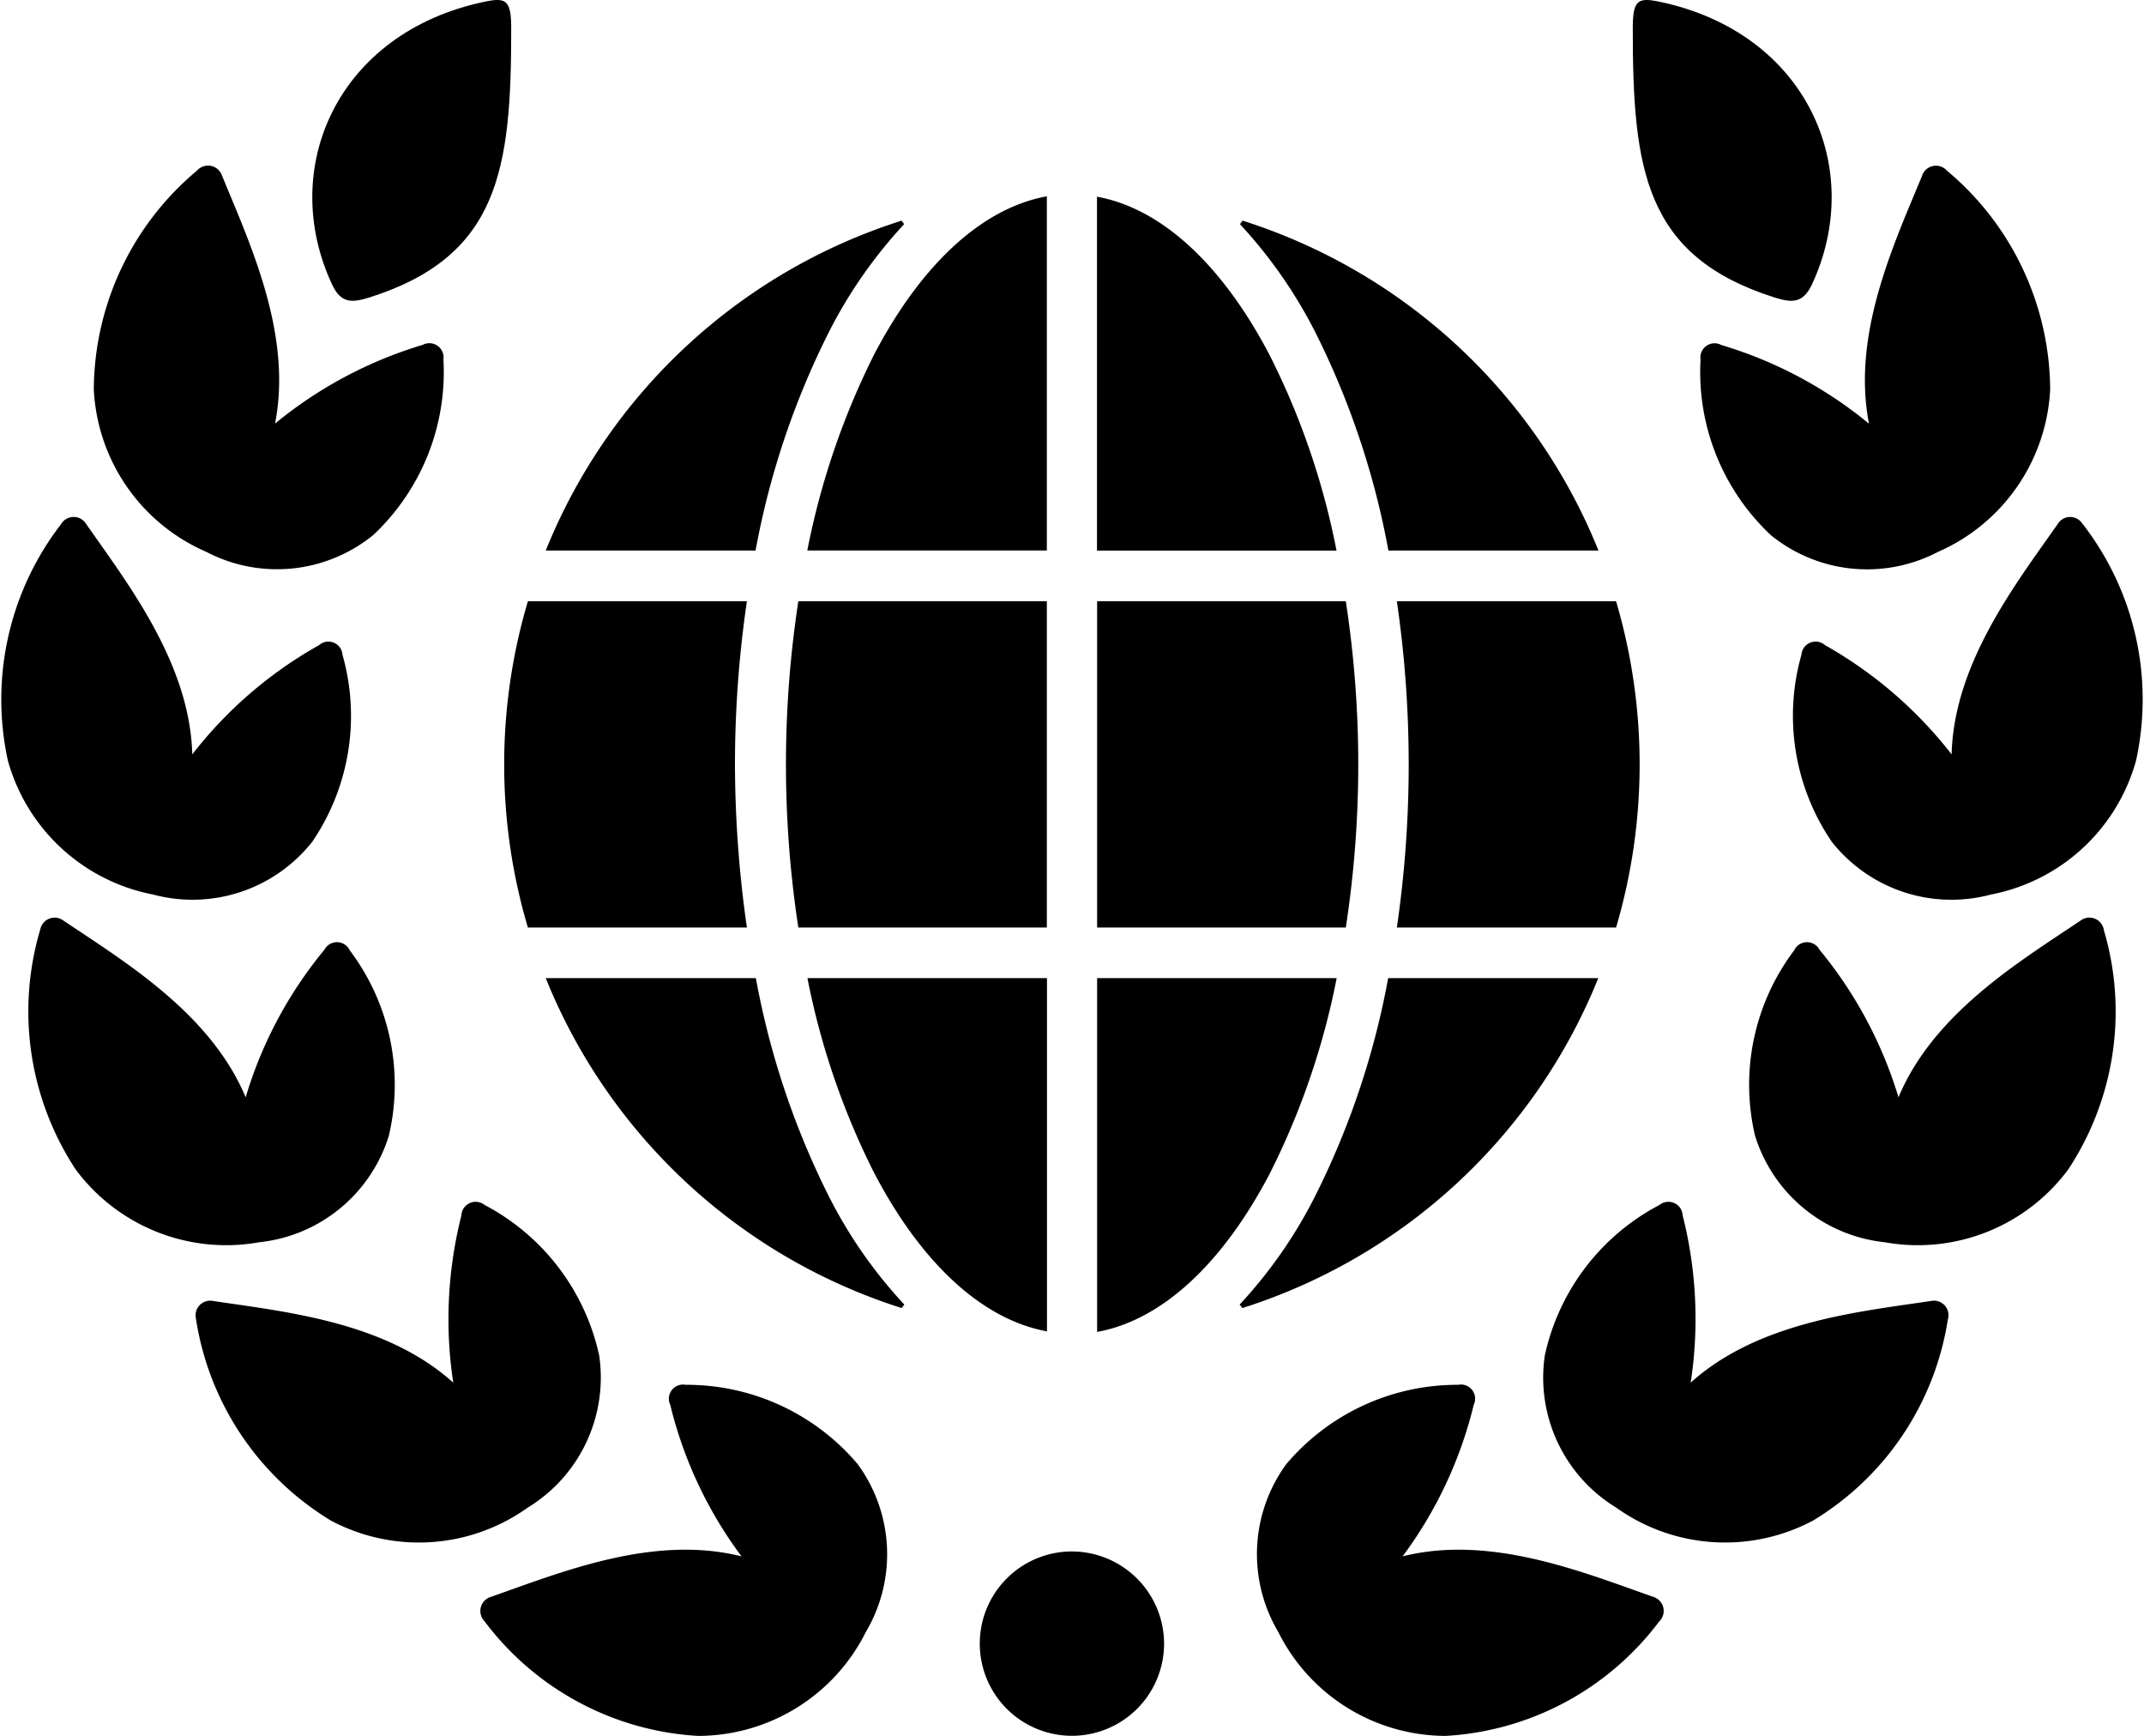 <svg xmlns="http://www.w3.org/2000/svg" width="62.652" height="50.721" viewBox="0 0 62.652 50.721">
  <defs>
    <style>
      .cls-1 {
        fill-rule: evenodd;
      }
    </style>
  </defs>
  <g id="global-award" transform="translate(-29.43 -72.611)">
    <path id="Path_368" data-name="Path 368" d="M395.849,107.752a8.394,8.394,0,0,1,3.028,6.4A5.477,5.477,0,0,1,395.6,118.9a4.46,4.46,0,0,1-4.878-.483,6.533,6.533,0,0,1-2.062-5.136.414.414,0,0,1,.606-.426,12.319,12.319,0,0,1,4.317,2.3c-.513-2.616.741-5.276,1.552-7.247a.427.427,0,0,1,.718-.155Z" transform="translate(-309.537 -30.164)"/>
    <path id="Path_369" data-name="Path 369" d="M409.166,266.8a8.379,8.379,0,0,1-1.042,7,5.474,5.474,0,0,1-5.364,2.124,4.458,4.458,0,0,1-3.787-3.115,6.518,6.518,0,0,1,1.144-5.413.414.414,0,0,1,.742-.017,12.4,12.4,0,0,1,2.307,4.311c1.024-2.458,3.545-3.971,5.316-5.161a.427.427,0,0,1,.684.27Z" transform="translate(-318.258 -167.017)"/>
    <path id="Path_370" data-name="Path 370" d="M367.189,329.923a8.364,8.364,0,0,1-3.938,5.876,5.475,5.475,0,0,1-5.758-.381,4.449,4.449,0,0,1-2.083-4.434,6.527,6.527,0,0,1,3.354-4.407.416.416,0,0,1,.676.307,12.317,12.317,0,0,1,.234,4.886c1.98-1.784,4.906-2.07,7.016-2.386a.426.426,0,0,1,.5.538Z" transform="translate(-280.839 -218.76)"/>
    <path id="Path_371" data-name="Path 371" class="cls-1" d="M241.811,403.021a2.693,2.693,0,1,1-2.694-2.692A2.7,2.7,0,0,1,241.811,403.021Z" transform="translate(-178.364 -282.387)"/>
    <path id="Path_372" data-name="Path 372" d="M378.526,81.306c-3.815-1.205-4.152-3.754-4.152-7.853,0-.84.14-.926.787-.79,4.3.905,6.03,4.868,4.447,8.263-.262.552-.582.535-1.082.38Z" transform="translate(-297.231)"/>
    <path id="Path_373" data-name="Path 373" d="M416.851,182.039a8.365,8.365,0,0,1,1.55,6.9,5.471,5.471,0,0,1-4.242,3.915,4.453,4.453,0,0,1-4.652-1.545,6.535,6.535,0,0,1-.884-5.463.415.415,0,0,1,.688-.279,12.367,12.367,0,0,1,3.7,3.192c.07-2.664,1.876-4.983,3.1-6.73a.424.424,0,0,1,.733.008Z" transform="translate(-326.551 -94.106)"/>
    <path id="Path_374" data-name="Path 374" d="M306.771,372.061a8.394,8.394,0,0,1-6.235,3.348,5.478,5.478,0,0,1-4.9-3.038,4.461,4.461,0,0,1,.233-4.9,6.541,6.541,0,0,1,5.024-2.32.414.414,0,0,1,.455.586,12.254,12.254,0,0,1-2.078,4.426c2.582-.648,5.3.476,7.317,1.181a.429.429,0,0,1,.189.714Z" transform="translate(-228.853 -252.078)"/>
    <path id="Path_375" data-name="Path 375" d="M52.22,107.752a8.394,8.394,0,0,0-3.025,6.4,5.464,5.464,0,0,0,3.283,4.745,4.457,4.457,0,0,0,4.876-.483,6.528,6.528,0,0,0,2.058-5.136.415.415,0,0,0-.607-.426,12.373,12.373,0,0,0-4.314,2.3c.516-2.616-.742-5.276-1.55-7.247a.43.43,0,0,0-.721-.155Z" transform="translate(-17.024 -30.164)"/>
    <path id="Path_376" data-name="Path 376" d="M36.022,266.8a8.4,8.4,0,0,0,1.041,7,5.481,5.481,0,0,0,5.368,2.124,4.452,4.452,0,0,0,3.783-3.115,6.521,6.521,0,0,0-1.143-5.413.414.414,0,0,0-.742-.017,12.256,12.256,0,0,0-2.3,4.311c-1.026-2.458-3.55-3.971-5.321-5.161a.428.428,0,0,0-.684.27Z" transform="translate(-5.42 -167.017)"/>
    <path id="Path_377" data-name="Path 377" d="M70.77,329.923a8.385,8.385,0,0,0,3.939,5.876,5.474,5.474,0,0,0,5.758-.381,4.45,4.45,0,0,0,2.085-4.434,6.539,6.539,0,0,0-3.352-4.407.416.416,0,0,0-.676.307,12.342,12.342,0,0,0-.238,4.886c-1.98-1.784-4.906-2.07-7.013-2.386a.428.428,0,0,0-.5.538Z" transform="translate(-35.611 -218.76)"/>
    <path id="Path_378" data-name="Path 378" d="M97.058,81.306c3.816-1.205,4.156-3.754,4.156-7.853,0-.84-.144-.926-.787-.79-4.3.905-6.033,4.868-4.447,8.263.258.552.578.535,1.077.38Z" transform="translate(-56.845)"/>
    <path id="Path_379" data-name="Path 379" d="M31.209,182.039a8.382,8.382,0,0,0-1.549,6.9,5.482,5.482,0,0,0,4.245,3.915,4.457,4.457,0,0,0,4.652-1.545,6.541,6.541,0,0,0,.881-5.463.412.412,0,0,0-.684-.279,12.275,12.275,0,0,0-3.705,3.192c-.073-2.664-1.881-4.983-3.1-6.73a.428.428,0,0,0-.738.008Z" transform="translate(0 -94.106)"/>
    <path id="Path_380" data-name="Path 380" d="M131.051,372.061a8.4,8.4,0,0,0,6.233,3.348,5.486,5.486,0,0,0,4.91-3.038,4.458,4.458,0,0,0-.238-4.9,6.537,6.537,0,0,0-5.025-2.32.415.415,0,0,0-.454.586,12.241,12.241,0,0,0,2.082,4.426c-2.586-.648-5.3.476-7.315,1.181a.429.429,0,0,0-.194.714Z" transform="translate(-87.461 -252.078)"/>
    <path id="Path_381" data-name="Path 381" class="cls-1" d="M291.39,119.3a13.932,13.932,0,0,1,2.185,3.126,23.75,23.75,0,0,1,2.152,6.41h6.139a16.64,16.64,0,0,0-10.4-9.639Z" transform="translate(-225.725 -40.139)"/>
    <path id="Path_382" data-name="Path 382" class="cls-1" d="M291.32,288.768a13.668,13.668,0,0,0,2.185-3.128,23.679,23.679,0,0,0,2.155-6.409H301.8a16.631,16.631,0,0,1-10.4,9.639Z" transform="translate(-225.665 -178.04)"/>
    <path id="Path_383" data-name="Path 383" class="cls-1" d="M206.981,114.08v10.348h-7a22.338,22.338,0,0,1,1.952-5.725C203.326,116.043,205.108,114.419,206.981,114.08Z" transform="translate(-146.96 -35.733)"/>
    <path id="Path_384" data-name="Path 384" class="cls-1" d="M261.2,114.159c1.874.34,3.652,1.967,5.046,4.631A21.93,21.93,0,0,1,268.2,124.5h-7V114.159Z" transform="translate(-199.714 -35.801)"/>
    <path id="Path_385" data-name="Path 385" class="cls-1" d="M155.172,119.3a13.867,13.867,0,0,0-2.185,3.126,23.729,23.729,0,0,0-2.156,6.41H144.7a16.634,16.634,0,0,1,10.4-9.639Z" transform="translate(-99.322 -40.139)"/>
    <path id="Path_386" data-name="Path 386" class="cls-1" d="M136.635,199.62h6.4a32.944,32.944,0,0,0-.349,4.75,33.987,33.987,0,0,0,.349,4.783h-6.4a16.747,16.747,0,0,1,0-9.533Z" transform="translate(-91.779 -109.441)"/>
    <path id="Path_387" data-name="Path 387" class="cls-1" d="M195.808,199.62h7.267v9.532h-7.262a31.555,31.555,0,0,1,0-9.532Z" transform="translate(-143.054 -109.441)"/>
    <path id="Path_388" data-name="Path 388" class="cls-1" d="M261.21,199.62h7.267a31.379,31.379,0,0,1,0,9.533H261.21Z" transform="translate(-199.72 -109.441)"/>
    <path id="Path_389" data-name="Path 389" class="cls-1" d="M324.547,199.62h6.4a16.848,16.848,0,0,1,0,9.533h-6.406a33,33,0,0,0,0-9.533Z" transform="translate(-254.292 -109.441)"/>
    <path id="Path_390" data-name="Path 390" class="cls-1" d="M200.01,279.23h7v10.32c-1.873-.341-3.656-1.963-5.049-4.627A22.032,22.032,0,0,1,200.01,279.23Z" transform="translate(-146.985 -178.039)"/>
    <path id="Path_391" data-name="Path 391" class="cls-1" d="M261.21,279.23h7a22.05,22.05,0,0,1-1.954,5.708c-1.393,2.661-3.172,4.291-5.046,4.628V279.23Z" transform="translate(-199.72 -178.039)"/>
    <path id="Path_392" data-name="Path 392" class="cls-1" d="M155.2,288.768a13.691,13.691,0,0,1-2.188-3.128,23.677,23.677,0,0,1-2.15-6.409h-6.14a16.637,16.637,0,0,0,10.4,9.639Z" transform="translate(-99.344 -178.04)"/>
  </g>
</svg>

